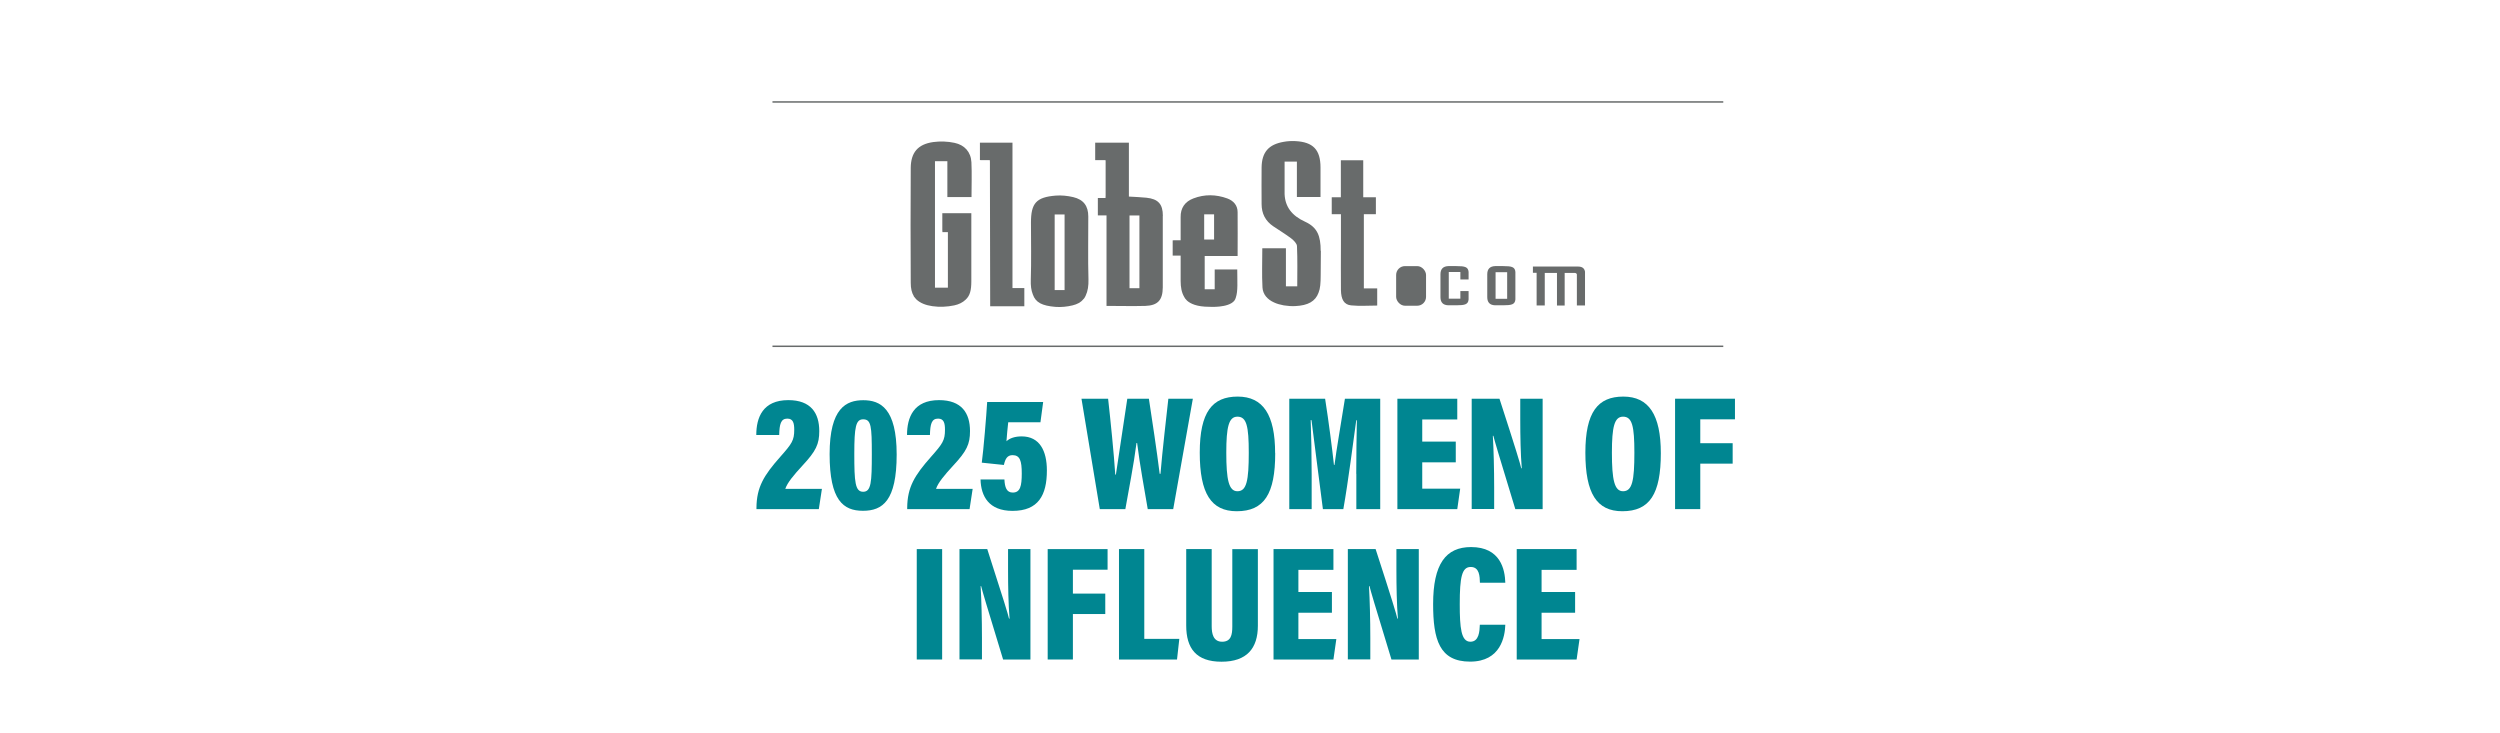 <?xml version="1.0" encoding="UTF-8"?>
<svg id="Layer_1" data-name="Layer 1" xmlns="http://www.w3.org/2000/svg" viewBox="0 0 282.6 82.85">
  <defs>
    <style>
      .cls-1 {
        fill: #686b6b;
      }

      .cls-2 {
        fill: #fff;
      }

      .cls-3 {
        fill: #008691;
      }
    </style>
  </defs>
  <rect class="cls-2" width="282.6" height="82.85"/>
  <rect class="cls-1" x="87.32" y="11.44" width="107.48" height=".17"/>
  <rect class="cls-1" x="87.32" y="39.06" width="107.48" height=".17"/>
  <path class="cls-1" d="M166.01,30.74c-.05-.56-.4-.66-1.37-.66h-.92c-.59.02-.89.33-.89.92,0,.76,0,1.53,0,2.29v.3c0,.59.29.9.88.92.31,0,.61,0,.92,0,.97,0,1.33-.1,1.38-.66h0v-.95h-.93v.86h-1.31v-3.01h1.31v.84h.93v-.87h0v.02Z"/>
  <path class="cls-1" d="M171.3,30.74c-.05-.56-.4-.66-1.37-.66h-.92c-.59.02-.89.33-.89.92,0,.76,0,1.53,0,2.29v.3c0,.59.29.9.88.92.31,0,.61,0,.92,0,.97,0,1.33-.1,1.38-.66h0v-3.13h0v.02ZM170.37,32.92v.86h-1.31v-3.01h1.31v2.15Z"/>
  <path class="cls-1" d="M179.17,30.76v-.05h0c-.07-.4-.33-.58-.81-.58h-5.08v.71h.42v3.69h.92v-3.68h1.38v3.69h.87v-3.69h1.15s.19,0,.23.17v3.51h.92v-3.77Z"/>
  <path class="cls-1" d="M154.17,32.59v-4.14h0v-4.24h1.36v-1.91h-1.43v-4.18h-2.53v4.18h-1.03v1.91h1.04v.13h0v3.33c0,1.71-.02,3.41,0,5.12.02,1.07.35,1.65,1.15,1.73.97.1,1.97.02,2.95.02v-1.94h-1.52.01Z"/>
  <path class="cls-1" d="M149.29,28.36c0-1.67-.36-2.66-1.77-3.3-1.5-.68-2.25-1.7-2.31-3.12h0v-3.67h1.39v4h2.67v-3.33c0-2.01-.83-2.89-2.85-2.99-.43-.02-.87,0-1.3.08-1.72.29-2.49,1.18-2.51,2.91-.02,1.37,0,2.75,0,4.12,0,1.08.43,1.92,1.32,2.52.68.46,1.38.88,2.03,1.37.28.22.64.57.65.87.07,1.57.03,2.98.03,4.55h-1.28v-4.31h-2.67c0,1.56-.06,2.93.02,4.44.05.79.57,1.36,1.31,1.69.31.15.68.25,1.1.33.43.07.87.1,1.3.08,1.44-.07,2.27-.53,2.63-1.52.19-.46.24-1.07.24-1.99,0-.97.02-1.78.02-2.75v.02Z"/>
  <path class="cls-1" d="M139.9,28.93c0-1.71.02-3.33,0-4.95,0-.76-.46-1.29-1.17-1.55-1.27-.46-2.56-.49-3.83,0-.95.36-1.46,1.08-1.44,2.12v.72h0v1.89h-.78s-.08,0-.12.01v1.72h.9v1.89h0v.97c0,.72.11,1.32.4,1.81.04.09.13.24.31.41,0,0,0,0,.02.02h0c.37.33,1.09.69,2.51.69,0,0,2.16.15,2.83-.69h0c.08-.11.14-.23.17-.36h0c.25-.74.16-1.77.16-3.17h-2.55v2.24h-1.13v-3.76h3.75-.02ZM136.12,27.08v-2.85h1.12v2.85h-1.12Z"/>
  <path class="cls-1" d="M131.45,24.4c0-1.33-.53-1.91-1.86-2.05-.63-.07-1.26-.08-1.98-.13v-6.09h-3.81v1.97h1.17v.09h.01v4.01h-.01v.18h-.87v1.97h.98v10.23c1.53,0,2.96.04,4.39,0,1.41-.05,1.96-.66,1.97-2.09,0-2.7,0-5.39,0-8.09h0ZM127.68,32.58v-8.22h1.12v8.22h-1.12Z"/>
  <path class="cls-1" d="M122.51,33.79s.08-.11.11-.17h0c.04-.06.07-.12.1-.19.25-.52.34-1.14.32-1.85-.07-2.37-.01-4.73-.02-7.1,0-1.2-.53-1.92-1.71-2.2-.64-.15-1.32-.22-1.97-.17-2.21.18-2.8.86-2.8,3.05s.05,4.33-.02,6.49c-.02.61.04,1.16.23,1.63h0c.32.93,1.06,1.28,2.55,1.41.64.05,1.32-.02,1.94-.17.54-.13.94-.35,1.21-.68h0s.03-.04.04-.07l.02.02ZM119.22,24.24h1.12v8.55h-1.12v-8.55Z"/>
  <path class="cls-1" d="M109.82,22.28c0-1.34.05-2.64-.01-3.93-.06-1.18-.78-1.96-1.9-2.2-.78-.17-1.63-.2-2.43-.09-1.73.25-2.51,1.18-2.53,2.91-.03,4.33-.02,8.66,0,12.99,0,.64.11,1.13.35,1.52h-.02c.07.1.15.19.23.28.03.04.06.07.1.11h0c.42.38,1.01.63,1.78.74.81.12,1.68.08,2.48-.09.52-.11.96-.33,1.29-.65h0c.49-.45.64-1.06.64-2.09v-7.68h-3.28v1.98h.01v.16h.62v6.28h-1.46v-14.3h1.4v4.06h2.73Z"/>
  <path class="cls-1" d="M111.89,18.1v.13h.01v.93c0,5.15.02,10.3.03,15.46h3.86v-1.99h0v-.07h-1.11c-.08,0-.15,0-.23,0v-16.43h-3.68v1.96s.07,0,.1.01h1.02Z"/>
  <rect class="cls-1" x="157.82" y="30.08" width="3.38" height="4.48" rx="1" ry="1"/>
  <g>
    <path class="cls-3" d="M85.51,57.55v-.15c.02-2.33.83-3.66,2.7-5.77,1.31-1.48,1.57-1.85,1.57-3.05,0-.72-.11-1.26-.78-1.26-.74,0-.89.63-.92,1.85h-2.59c0-1.98.74-3.94,3.62-3.94,2.55,0,3.5,1.46,3.5,3.5,0,1.48-.37,2.26-1.9,3.9-1,1.09-1.7,1.92-1.94,2.63h4.14l-.35,2.29h-7.05Z"/>
    <path class="cls-3" d="M101.36,51.38c0,5.23-1.59,6.36-3.81,6.36s-3.77-1.17-3.77-6.4,1.89-6.1,3.81-6.1,3.77.92,3.77,6.14ZM96.57,51.3c0,3.18.09,4.29,1,4.29s.98-1.09.98-4.25-.07-3.94-.98-3.94c-.83,0-1,.87-1,3.9Z"/>
    <path class="cls-3" d="M102.55,57.55v-.15c.02-2.33.83-3.66,2.7-5.77,1.31-1.48,1.57-1.85,1.57-3.05,0-.72-.11-1.26-.78-1.26-.74,0-.89.63-.92,1.85h-2.59c0-1.98.74-3.94,3.62-3.94,2.55,0,3.5,1.46,3.5,3.5,0,1.48-.37,2.26-1.9,3.9-1,1.09-1.7,1.92-1.94,2.63h4.14l-.35,2.29h-7.05Z"/>
    <path class="cls-3" d="M117.59,47.73h-3.62c-.06.59-.17,1.57-.2,2.15.37-.35.96-.55,1.72-.55,2.03,0,2.85,1.63,2.85,3.85,0,2.79-.96,4.57-3.88,4.57-2.68,0-3.57-1.65-3.62-3.55h2.7c.04.87.24,1.48.94,1.48.85,0,1.02-.74,1.02-2.16s-.2-2.07-1.04-2.07c-.61,0-.83.44-.98,1.11l-2.5-.26c.19-1.37.52-5.31.61-6.86h6.33l-.31,2.31Z"/>
    <path class="cls-3" d="M124.32,57.55l-2.07-12.48h3.01c.26,2.31.67,6.34.81,8.58h.07c.35-2.44.91-5.95,1.29-8.58h2.44c.35,2.28.91,5.99,1.22,8.49h.09c.2-2.46.68-6.58.89-8.49h2.77l-2.22,12.48h-2.88c-.37-2.2-.89-4.97-1.2-7.47h-.07c-.31,2.46-.89,5.33-1.26,7.47h-2.9Z"/>
    <path class="cls-3" d="M144.15,51.23c0,4.59-1.24,6.56-4.35,6.56-2.9,0-4.18-2.02-4.18-6.62s1.42-6.34,4.29-6.34,4.23,2.05,4.23,6.4ZM138.62,51.17c0,3.07.28,4.36,1.26,4.36,1.04,0,1.28-1.2,1.28-4.36,0-2.98-.24-4.07-1.28-4.07-.98,0-1.26,1.15-1.26,4.07Z"/>
    <path class="cls-3" d="M153.31,53.56c0-1.94.04-4.53.07-6.05h-.07c-.37,2.61-.89,6.84-1.46,10.04h-2.31c-.44-3.33-.96-7.54-1.29-10.06h-.09c.06,1.46.11,4,.11,6.16v3.9h-2.53v-12.48h4.05c.41,2.61.81,5.73,1,7.49h.06c.24-1.87.72-4.57,1.18-7.49h3.99v12.48h-2.7v-3.99Z"/>
    <path class="cls-3" d="M164.56,52.26h-3.79v2.98h4.29l-.33,2.31h-6.77v-12.48h6.77v2.35h-3.96v2.5h3.79v2.35Z"/>
    <path class="cls-3" d="M166.36,57.55v-12.48h3.14c1.91,5.88,2.33,7.31,2.46,7.86h.06c-.13-1.57-.17-3.62-.17-5.57v-2.29h2.53v12.48h-3.09c-1.98-6.49-2.35-7.75-2.48-8.29h-.06c.09,1.5.15,3.81.15,5.84v2.44h-2.55Z"/>
    <path class="cls-3" d="M187.74,51.23c0,4.59-1.24,6.56-4.35,6.56-2.9,0-4.18-2.02-4.18-6.62s1.42-6.34,4.29-6.34,4.24,2.05,4.24,6.4ZM182.21,51.17c0,3.07.28,4.36,1.26,4.36,1.04,0,1.28-1.2,1.28-4.36,0-2.98-.24-4.07-1.28-4.07-.98,0-1.26,1.15-1.26,4.07Z"/>
    <path class="cls-3" d="M189.35,45.07h6.77v2.33h-3.92v2.7h3.66v2.31h-3.66v5.14h-2.85v-12.48Z"/>
    <path class="cls-3" d="M106.5,62.07v12.48h-2.87v-12.48h2.87Z"/>
    <path class="cls-3" d="M108.46,74.55v-12.48h3.14c1.9,5.88,2.33,7.31,2.46,7.86h.06c-.13-1.57-.17-3.62-.17-5.57v-2.29h2.53v12.48h-3.09c-1.98-6.49-2.35-7.75-2.48-8.29h-.06c.09,1.5.15,3.81.15,5.84v2.44h-2.55Z"/>
    <path class="cls-3" d="M118.43,62.07h6.77v2.33h-3.92v2.7h3.66v2.31h-3.66v5.14h-2.85v-12.48Z"/>
    <path class="cls-3" d="M126.48,62.07h2.87v10.15h3.96l-.26,2.33h-6.56v-12.48Z"/>
    <path class="cls-3" d="M136.97,62.07v8.73c0,.81.17,1.74,1.18,1.74s1.15-.79,1.15-1.72v-8.75h2.89v8.66c0,2.55-1.24,4.07-4.11,4.07s-3.99-1.52-3.99-4.09v-8.64h2.89Z"/>
    <path class="cls-3" d="M150.56,69.26h-3.79v2.98h4.29l-.33,2.31h-6.77v-12.48h6.77v2.35h-3.96v2.5h3.79v2.35Z"/>
    <path class="cls-3" d="M152.36,74.55v-12.48h3.14c1.91,5.88,2.33,7.31,2.46,7.86h.06c-.13-1.57-.17-3.62-.17-5.57v-2.29h2.53v12.48h-3.09c-1.98-6.49-2.35-7.75-2.48-8.29h-.06c.09,1.5.15,3.81.15,5.84v2.44h-2.55Z"/>
    <path class="cls-3" d="M170.16,70.63c-.04,1.29-.5,4.16-3.98,4.16s-4.18-2.51-4.18-6.51c0-4.51,1.42-6.44,4.29-6.44,3.33,0,3.83,2.55,3.87,4.03h-2.87c-.02-.7-.04-1.78-1.04-1.78s-1.24,1.15-1.24,4.2c0,2.68.15,4.25,1.2,4.25.98,0,1.04-1.17,1.07-1.92h2.87Z"/>
    <path class="cls-3" d="M178.05,69.26h-3.79v2.98h4.29l-.33,2.31h-6.77v-12.48h6.77v2.35h-3.96v2.5h3.79v2.35Z"/>
  </g>
</svg>